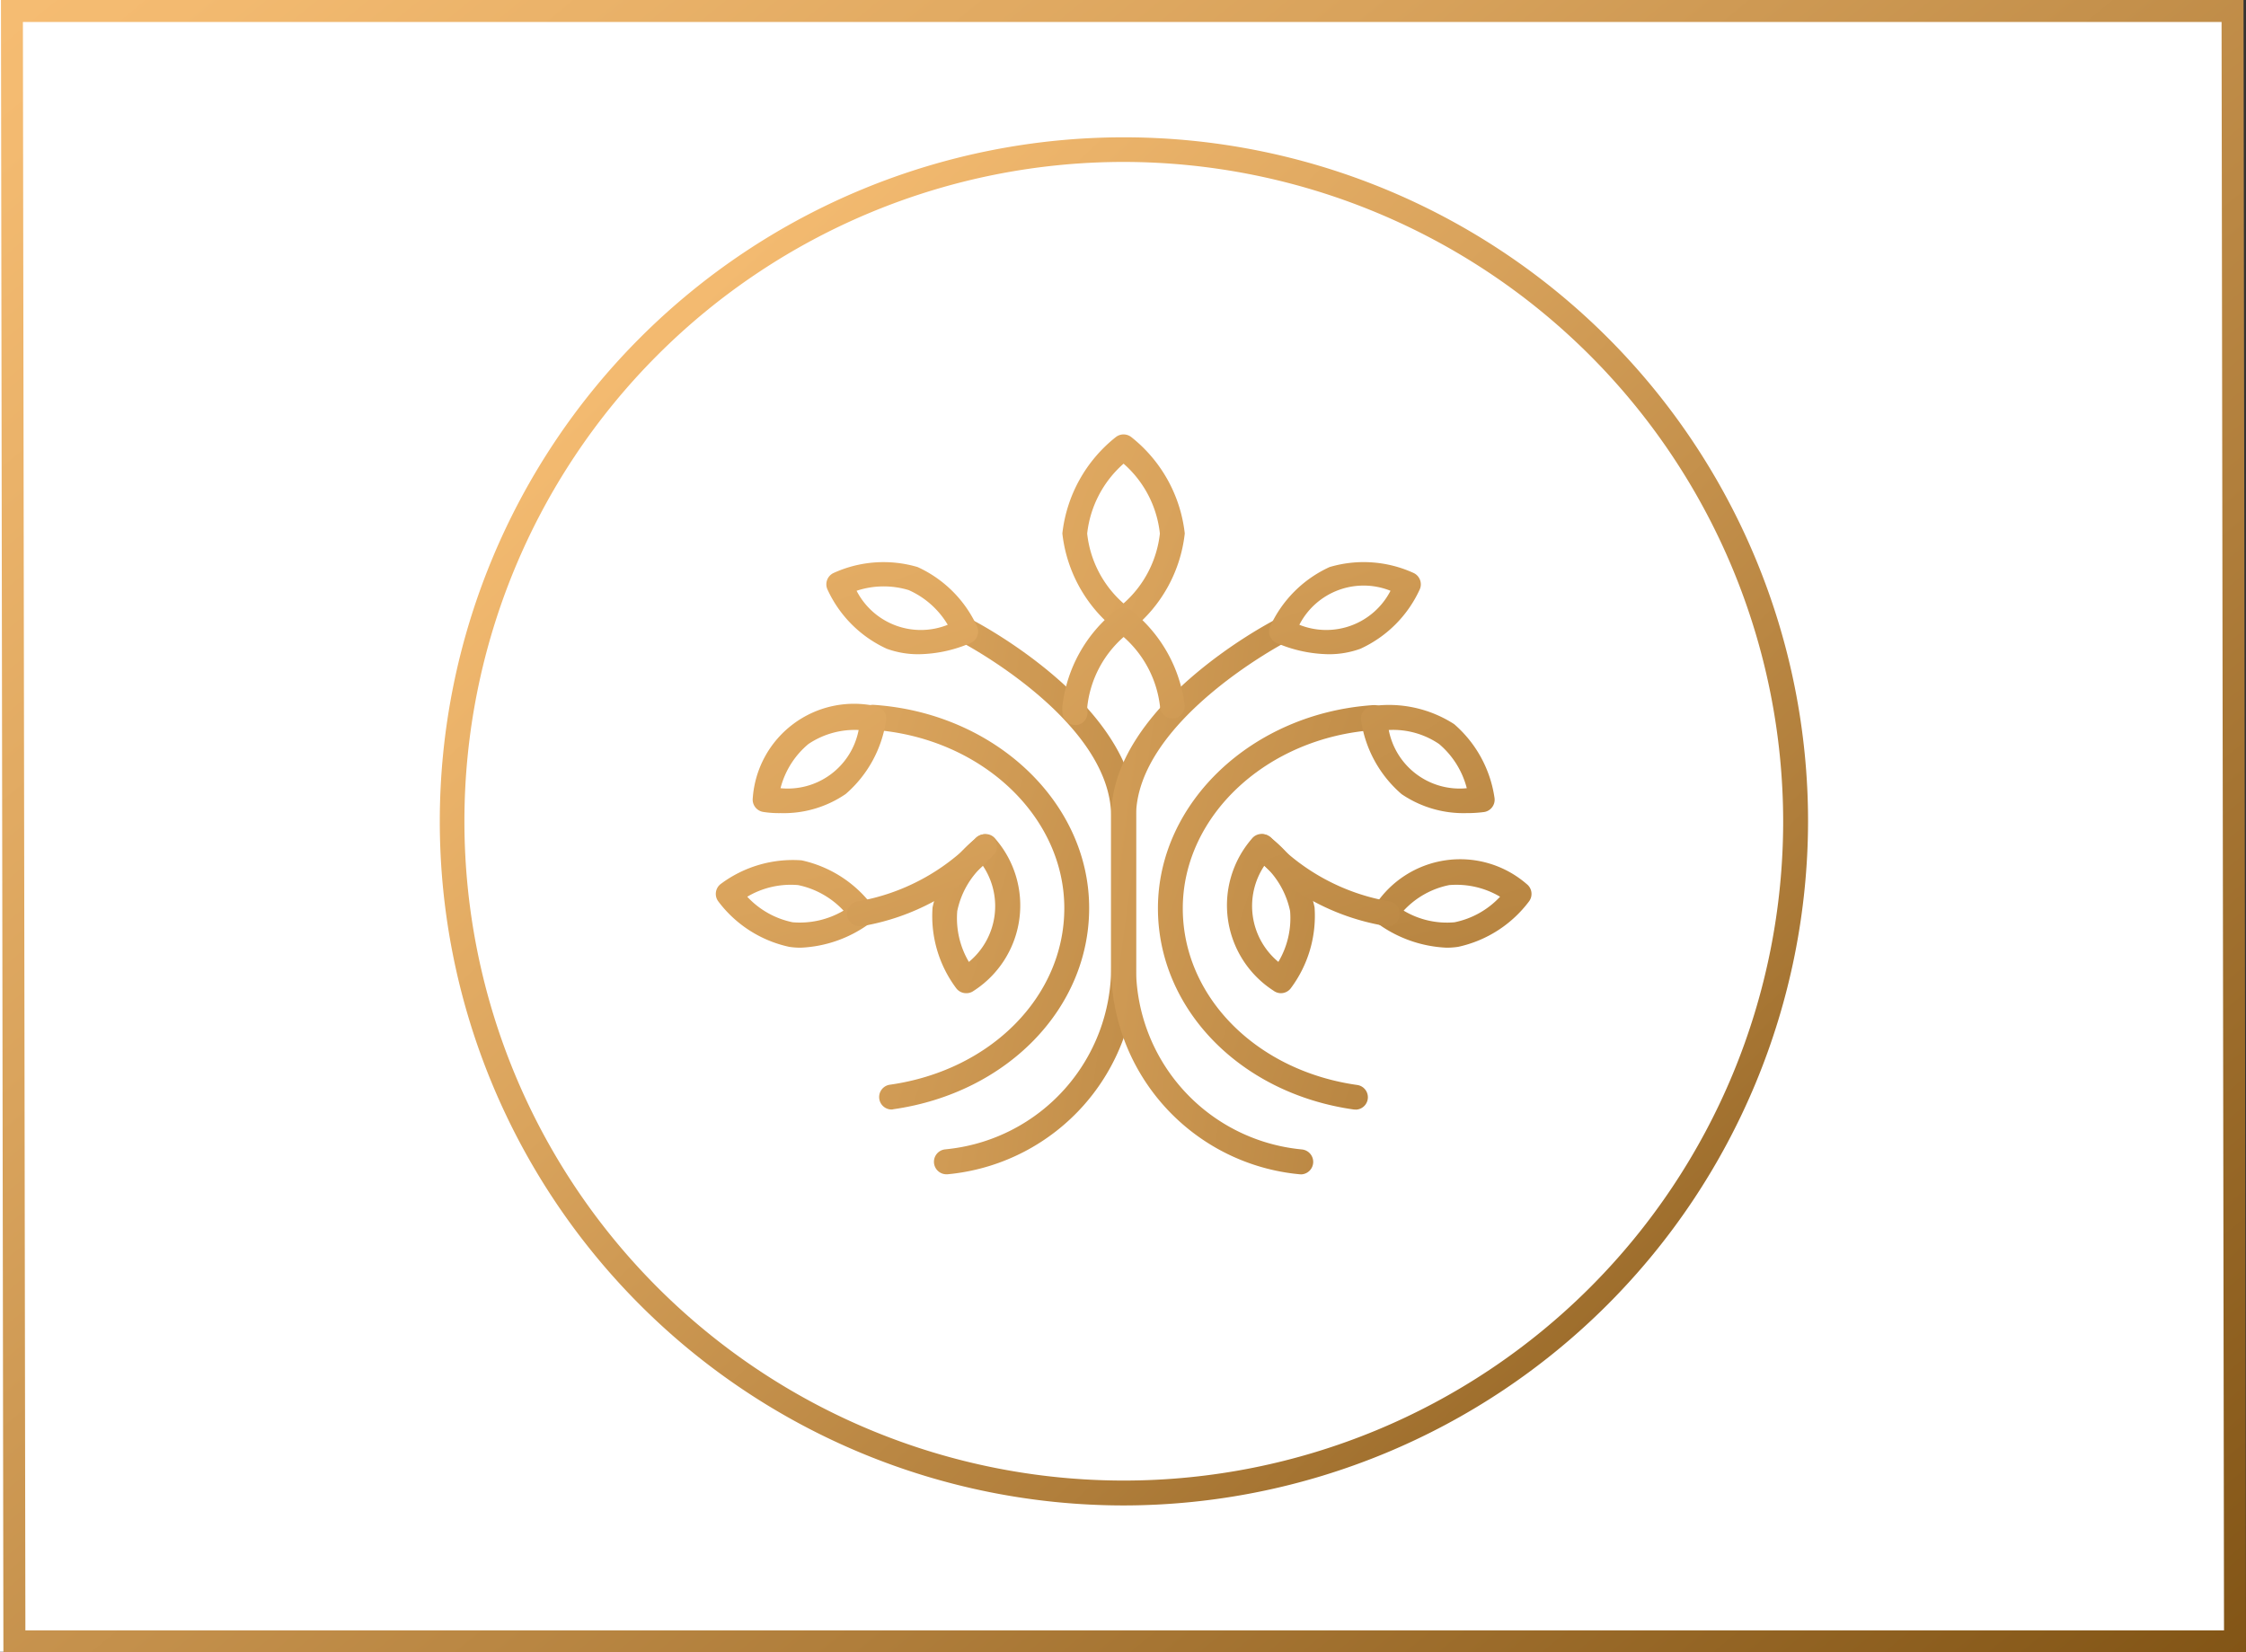 <svg xmlns="http://www.w3.org/2000/svg" xmlns:xlink="http://www.w3.org/1999/xlink" width="67.958" height="50" viewBox="0 0 67.958 50">
  <rect x="0" y="0" width="67.958" height="50" fill="#333333" stroke="none"/>
  <defs>
    <linearGradient id="linear-gradient" x1="-0.162" y1="-0.085" x2="1.232" y2="1.147" gradientUnits="objectBoundingBox">
      <stop offset="0.003" stop-color="#fcc278"/>
      <stop offset="0.129" stop-color="#f3ba70"/>
      <stop offset="0.338" stop-color="#d9a35c"/>
      <stop offset="0.604" stop-color="#b07e3b"/>
      <stop offset="0.915" stop-color="#774b0d"/>
      <stop offset="0.999" stop-color="#663c00"/>
    </linearGradient>
    <linearGradient id="linear-gradient-2" x1="-2.967" y1="-0.715" x2="5.083" y2="2.384" xlink:href="#linear-gradient"/>
    <linearGradient id="linear-gradient-3" x1="-2.433" y1="-1.126" x2="4.686" y2="3.13" xlink:href="#linear-gradient"/>
    <linearGradient id="linear-gradient-4" x1="-2.536" y1="-4.756" x2="8.182" y2="13.798" xlink:href="#linear-gradient"/>
    <linearGradient id="linear-gradient-5" x1="-3.228" y1="-4.366" x2="8.967" y2="11.553" xlink:href="#linear-gradient"/>
    <linearGradient id="linear-gradient-6" x1="-3.011" y1="-6.196" x2="7.225" y2="13.325" xlink:href="#linear-gradient"/>
    <linearGradient id="linear-gradient-7" x1="-6.858" y1="-3.811" x2="11.608" y2="7.009" xlink:href="#linear-gradient"/>
    <linearGradient id="linear-gradient-8" x1="-3.542" y1="-6.425" x2="7.306" y2="12.16" xlink:href="#linear-gradient"/>
    <linearGradient id="linear-gradient-9" x1="-3.1" y1="-0.971" x2="4.95" y2="2.128" xlink:href="#linear-gradient"/>
    <linearGradient id="linear-gradient-10" x1="-2.804" y1="-1.624" x2="4.315" y2="2.633" xlink:href="#linear-gradient"/>
    <linearGradient id="linear-gradient-11" x1="-3.912" y1="-7.138" x2="6.805" y2="11.416" xlink:href="#linear-gradient"/>
    <linearGradient id="linear-gradient-12" x1="-5.379" y1="-7.181" x2="6.815" y2="8.754" xlink:href="#linear-gradient"/>
    <linearGradient id="linear-gradient-13" x1="-4.96" y1="-9.914" x2="5.276" y2="9.613" xlink:href="#linear-gradient"/>
    <linearGradient id="linear-gradient-14" x1="-8.442" y1="-4.738" x2="10.029" y2="6.083" xlink:href="#linear-gradient"/>
    <linearGradient id="linear-gradient-15" x1="-4.809" y1="-8.597" x2="6.038" y2="10.004" xlink:href="#linear-gradient"/>
    <linearGradient id="linear-gradient-16" x1="-3.818" y1="-2.321" x2="9.48" y2="6.369" xlink:href="#linear-gradient"/>
    <linearGradient id="linear-gradient-17" x1="-4.46" y1="-4.759" x2="8.837" y2="9.905" xlink:href="#linear-gradient"/>
    <linearGradient id="linear-gradient-18" x1="0.009" y1="-0.019" x2="1.198" y2="1.238" xlink:href="#linear-gradient"/>
  </defs>
  <g id="Сгруппировать_213" data-name="Сгруппировать 213" transform="translate(-739.955 -117)">
    <rect id="Прямоугольник_816" data-name="Прямоугольник 816" width="67.721" height="49.984" transform="translate(739.955 117)" fill="#fff"/>
    <g id="pj_logo_v" transform="translate(739.984 117)">
      <g id="Сгруппировать_114" data-name="Сгруппировать 114">
        <path id="Контур_228" data-name="Контур 228" d="M67.928,50H.074L0,0H67.854ZM.739,49.335H67.264L67.19.665H.664Z" fill="url(#linear-gradient)"/>
      </g>
      <g id="Сгруппировать_132" data-name="Сгруппировать 132" transform="translate(13.254 4.147)">
        <g id="Сгруппировать_115" data-name="Сгруппировать 115" transform="translate(14.97 14.578)">
          <path id="Контур_229" data-name="Контур 229" d="M85.151,85.961a.378.378,0,0,1-.039-.753l.145-.016a5.535,5.535,0,0,0,4.885-5.517v-4.54c0-2.893-4.481-5.25-4.527-5.273a.376.376,0,1,1,.345-.667c.2.105,4.935,2.6,4.935,5.944v4.54a6.286,6.286,0,0,1-5.553,6.266l-.151.016Z" transform="translate(-84.775 -69.152)" fill="url(#linear-gradient-2)"/>
        </g>
        <g id="Сгруппировать_116" data-name="Сгруппировать 116" transform="translate(12.752 17.184)">
          <path id="Контур_230" data-name="Контур 230" d="M78.969,89.321a.377.377,0,0,1-.053-.75c3.057-.431,5.28-2.676,5.28-5.342,0-2.811-2.554-5.181-5.816-5.4a.377.377,0,0,1,.049-.753c3.656.243,6.519,2.942,6.519,6.148,0,3.044-2.492,5.6-5.928,6.089A.145.145,0,0,1,78.969,89.321Z" transform="translate(-78.028 -77.078)" fill="url(#linear-gradient-3)"/>
        </g>
        <g id="Сгруппировать_117" data-name="Сгруппировать 117" transform="translate(11.715 12.842)">
          <path id="Контур_231" data-name="Контур 231" d="M77.67,66.667a2.783,2.783,0,0,1-.96-.164,3.638,3.638,0,0,1-1.8-1.8.378.378,0,0,1,.184-.493,3.64,3.64,0,0,1,2.545-.181h0a3.638,3.638,0,0,1,1.8,1.8.378.378,0,0,1-.184.493A4.088,4.088,0,0,1,77.67,66.667Zm-1.877-1.92a2.185,2.185,0,0,0,2.758,1.029,2.6,2.6,0,0,0-1.18-1.049h0A2.606,2.606,0,0,0,75.793,64.747Z" transform="translate(-74.873 -63.859)" fill="url(#linear-gradient-4)"/>
        </g>
        <g id="Сгруппировать_118" data-name="Сгруппировать 118" transform="translate(9.491 17.185)">
          <path id="Контур_232" data-name="Контур 232" d="M68.955,80.347a3.005,3.005,0,0,1-.526-.036.378.378,0,0,1-.316-.421,3.072,3.072,0,0,1,3.718-2.781.378.378,0,0,1,.316.421,3.636,3.636,0,0,1-1.223,2.239A3.313,3.313,0,0,1,68.955,80.347Zm0-.753h.007a2.185,2.185,0,0,0,2.354-1.762,2.515,2.515,0,0,0-1.519.424h0A2.572,2.572,0,0,0,68.952,79.595Zm.611-1.637h0Z" transform="translate(-68.11 -77.074)" fill="url(#linear-gradient-5)"/>
        </g>
        <g id="Сгруппировать_119" data-name="Сгруппировать 119" transform="translate(8.375 21.861)">
          <path id="Контур_233" data-name="Контур 233" d="M67.29,93.971a2.218,2.218,0,0,1-.358-.026,3.647,3.647,0,0,1-2.147-1.381.378.378,0,0,1,.076-.519,3.646,3.646,0,0,1,2.449-.717h0a3.647,3.647,0,0,1,2.147,1.381.378.378,0,0,1-.076.519A3.794,3.794,0,0,1,67.29,93.971Zm-1.624-1.542a2.576,2.576,0,0,0,1.374.773,2.605,2.605,0,0,0,1.539-.352,2.6,2.6,0,0,0-1.374-.773h0A2.581,2.581,0,0,0,65.666,92.429Z" transform="translate(-64.714 -91.302)" fill="url(#linear-gradient-6)"/>
        </g>
        <g id="Сгруппировать_120" data-name="Сгруппировать 120" transform="translate(14.91 21.092)">
          <path id="Контур_234" data-name="Контур 234" d="M85.633,93.779a.375.375,0,0,1-.3-.148,3.639,3.639,0,0,1-.717-2.449h0A3.66,3.66,0,0,1,86,89.035a.378.378,0,0,1,.519.076,3.074,3.074,0,0,1-.664,4.6A.368.368,0,0,1,85.633,93.779Zm-.27-2.485a2.6,2.6,0,0,0,.352,1.539,2.19,2.19,0,0,0,.421-2.913,2.584,2.584,0,0,0-.773,1.374Z" transform="translate(-84.592 -88.964)" fill="url(#linear-gradient-7)"/>
        </g>
        <g id="Сгруппировать_121" data-name="Сгруппировать 121" transform="translate(12.356 21.076)">
          <path id="Контур_235" data-name="Контур 235" d="M77.2,91.716a.377.377,0,0,1-.062-.75,6.4,6.4,0,0,0,3.551-1.9.376.376,0,0,1,.6.45,7.012,7.012,0,0,1-4.027,2.2A.192.192,0,0,1,77.2,91.716Z" transform="translate(-76.825 -88.913)" fill="url(#linear-gradient-8)"/>
        </g>
        <g id="Сгруппировать_122" data-name="Сгруппировать 122" transform="translate(20.337 14.575)">
          <path id="Контур_236" data-name="Контур 236" d="M106.843,85.954a.159.159,0,0,1-.039,0l-.151-.016a6.289,6.289,0,0,1-5.553-6.266v-4.54c0-3.343,4.734-5.839,4.935-5.944a.376.376,0,1,1,.345.667c-.046.023-4.527,2.387-4.527,5.273v4.54a5.538,5.538,0,0,0,4.885,5.52l.145.016a.378.378,0,0,1-.039.753Z" transform="translate(-101.1 -69.142)" fill="url(#linear-gradient-9)"/>
        </g>
        <g id="Сгруппировать_123" data-name="Сгруппировать 123" transform="translate(21.754 17.187)">
          <path id="Контур_237" data-name="Контур 237" d="M111.39,89.328a.283.283,0,0,1-.053,0c-3.436-.483-5.928-3.044-5.928-6.089,0-3.205,2.863-5.908,6.519-6.148a.377.377,0,0,1,.049.753c-3.261.217-5.816,2.587-5.816,5.4,0,2.663,2.219,4.912,5.28,5.342a.375.375,0,0,1-.053.746Z" transform="translate(-105.41 -77.088)" fill="url(#linear-gradient-10)"/>
        </g>
        <g id="Сгруппировать_124" data-name="Сгруппировать 124" transform="translate(25.115 12.842)">
          <path id="Контур_238" data-name="Контур 238" d="M117.434,66.667a4.127,4.127,0,0,1-1.585-.345.378.378,0,0,1-.184-.493,3.638,3.638,0,0,1,1.8-1.8h0a3.632,3.632,0,0,1,2.545.181.379.379,0,0,1,.184.493,3.638,3.638,0,0,1-1.8,1.8A2.783,2.783,0,0,1,117.434,66.667Zm-.884-.891a2.186,2.186,0,0,0,2.758-1.029,2.186,2.186,0,0,0-2.758,1.029Z" transform="translate(-115.633 -63.859)" fill="url(#linear-gradient-11)"/>
        </g>
        <g id="Сгруппировать_125" data-name="Сгруппировать 125" transform="translate(27.899 17.188)">
          <path id="Контур_239" data-name="Контур 239" d="M127.292,80.354a3.328,3.328,0,0,1-1.966-.575A3.637,3.637,0,0,1,124.1,77.54a.377.377,0,0,1,.316-.421,3.642,3.642,0,0,1,2.5.542h0a3.637,3.637,0,0,1,1.223,2.239.377.377,0,0,1-.316.421A3.957,3.957,0,0,1,127.292,80.354Zm-2.354-2.515a2.185,2.185,0,0,0,2.354,1.762h.007a2.6,2.6,0,0,0-.838-1.338h0A2.474,2.474,0,0,0,124.938,77.839Z" transform="translate(-124.1 -77.084)" fill="url(#linear-gradient-12)"/>
        </g>
        <g id="Сгруппировать_126" data-name="Сгруппировать 126" transform="translate(28.239 21.862)">
          <path id="Контур_240" data-name="Контур 240" d="M127.372,93.972a3.822,3.822,0,0,1-2.091-.743.378.378,0,0,1-.076-.519,3.074,3.074,0,0,1,4.6-.664.378.378,0,0,1,.076.519,3.646,3.646,0,0,1-2.147,1.381A2.246,2.246,0,0,1,127.372,93.972Zm-1.289-1.121a2.545,2.545,0,0,0,1.539.352A2.582,2.582,0,0,0,129,92.43a2.593,2.593,0,0,0-1.539-.352h0A2.561,2.561,0,0,0,126.083,92.851ZM127.4,91.7h0Z" transform="translate(-125.134 -91.304)" fill="url(#linear-gradient-13)"/>
        </g>
        <g id="Сгруппировать_127" data-name="Сгруппировать 127" transform="translate(23.849 21.092)">
          <path id="Контур_241" data-name="Контур 241" d="M113.409,93.779a.368.368,0,0,1-.22-.072,3.074,3.074,0,0,1-.664-4.6.378.378,0,0,1,.519-.076,3.647,3.647,0,0,1,1.381,2.147h0a3.657,3.657,0,0,1-.717,2.449A.375.375,0,0,1,113.409,93.779Zm-.5-3.863a2.195,2.195,0,0,0,.421,2.916,2.593,2.593,0,0,0,.355-1.539h0A2.607,2.607,0,0,0,112.906,89.916Z" transform="translate(-111.782 -88.964)" fill="url(#linear-gradient-14)"/>
        </g>
        <g id="Сгруппировать_128" data-name="Сгруппировать 128" transform="translate(24.529 21.078)">
          <path id="Контур_242" data-name="Контур 242" d="M118.015,91.721a.213.213,0,0,1-.062-.007,7.021,7.021,0,0,1-4.027-2.193.376.376,0,0,1,.6-.45,6.372,6.372,0,0,0,3.551,1.9.375.375,0,0,1,.309.434A.38.38,0,0,1,118.015,91.721Z" transform="translate(-113.85 -88.92)" fill="url(#linear-gradient-15)"/>
        </g>
        <g id="Сгруппировать_129" data-name="Сгруппировать 129" transform="translate(18.861 8.998)">
          <path id="Контур_243" data-name="Контур 243" d="M98.461,58.158a.368.368,0,0,1-.233-.082A4.33,4.33,0,0,1,96.61,55.16a4.33,4.33,0,0,1,1.617-2.916.38.38,0,0,1,.47,0,4.33,4.33,0,0,1,1.617,2.916A4.33,4.33,0,0,1,98.7,58.076.371.371,0,0,1,98.461,58.158Zm0-5.109a3.3,3.3,0,0,0-1.1,2.114,3.28,3.28,0,0,0,1.1,2.114,3.3,3.3,0,0,0,1.1-2.114A3.272,3.272,0,0,0,98.464,53.049Z" transform="translate(-96.61 -52.162)" fill="url(#linear-gradient-16)"/>
        </g>
        <g id="Сгруппировать_130" data-name="Сгруппировать 130" transform="translate(18.861 14.24)">
          <path id="Контур_244" data-name="Контур 244" d="M96.991,71.662a.376.376,0,0,1-.375-.345c-.007-.069-.007-.138-.007-.207a4.33,4.33,0,0,1,1.617-2.916.38.38,0,0,1,.47,0,4.348,4.348,0,0,1,1.617,2.89.377.377,0,0,1-.371.381h0a.377.377,0,0,1-.378-.371A3.3,3.3,0,0,0,98.464,69a3.284,3.284,0,0,0-1.1,2.114c0,.049,0,.1.007.145a.381.381,0,0,1-.345.408A.112.112,0,0,0,96.991,71.662Z" transform="translate(-96.61 -68.112)" fill="url(#linear-gradient-17)"/>
        </g>
        <g id="Сгруппировать_131" data-name="Сгруппировать 131">
          <path id="Контур_245" data-name="Контур 245" d="M59.952,66.188a20.7,20.7,0,1,1,20.712-20.7A20.731,20.731,0,0,1,59.952,66.188Zm0-40.655A19.951,19.951,0,1,0,79.911,45.484,19.976,19.976,0,0,0,59.952,25.533Z" transform="translate(-39.24 -24.78)" fill="url(#linear-gradient-18)"/>
        </g>
      </g>
    </g>
  </g>
</svg>
